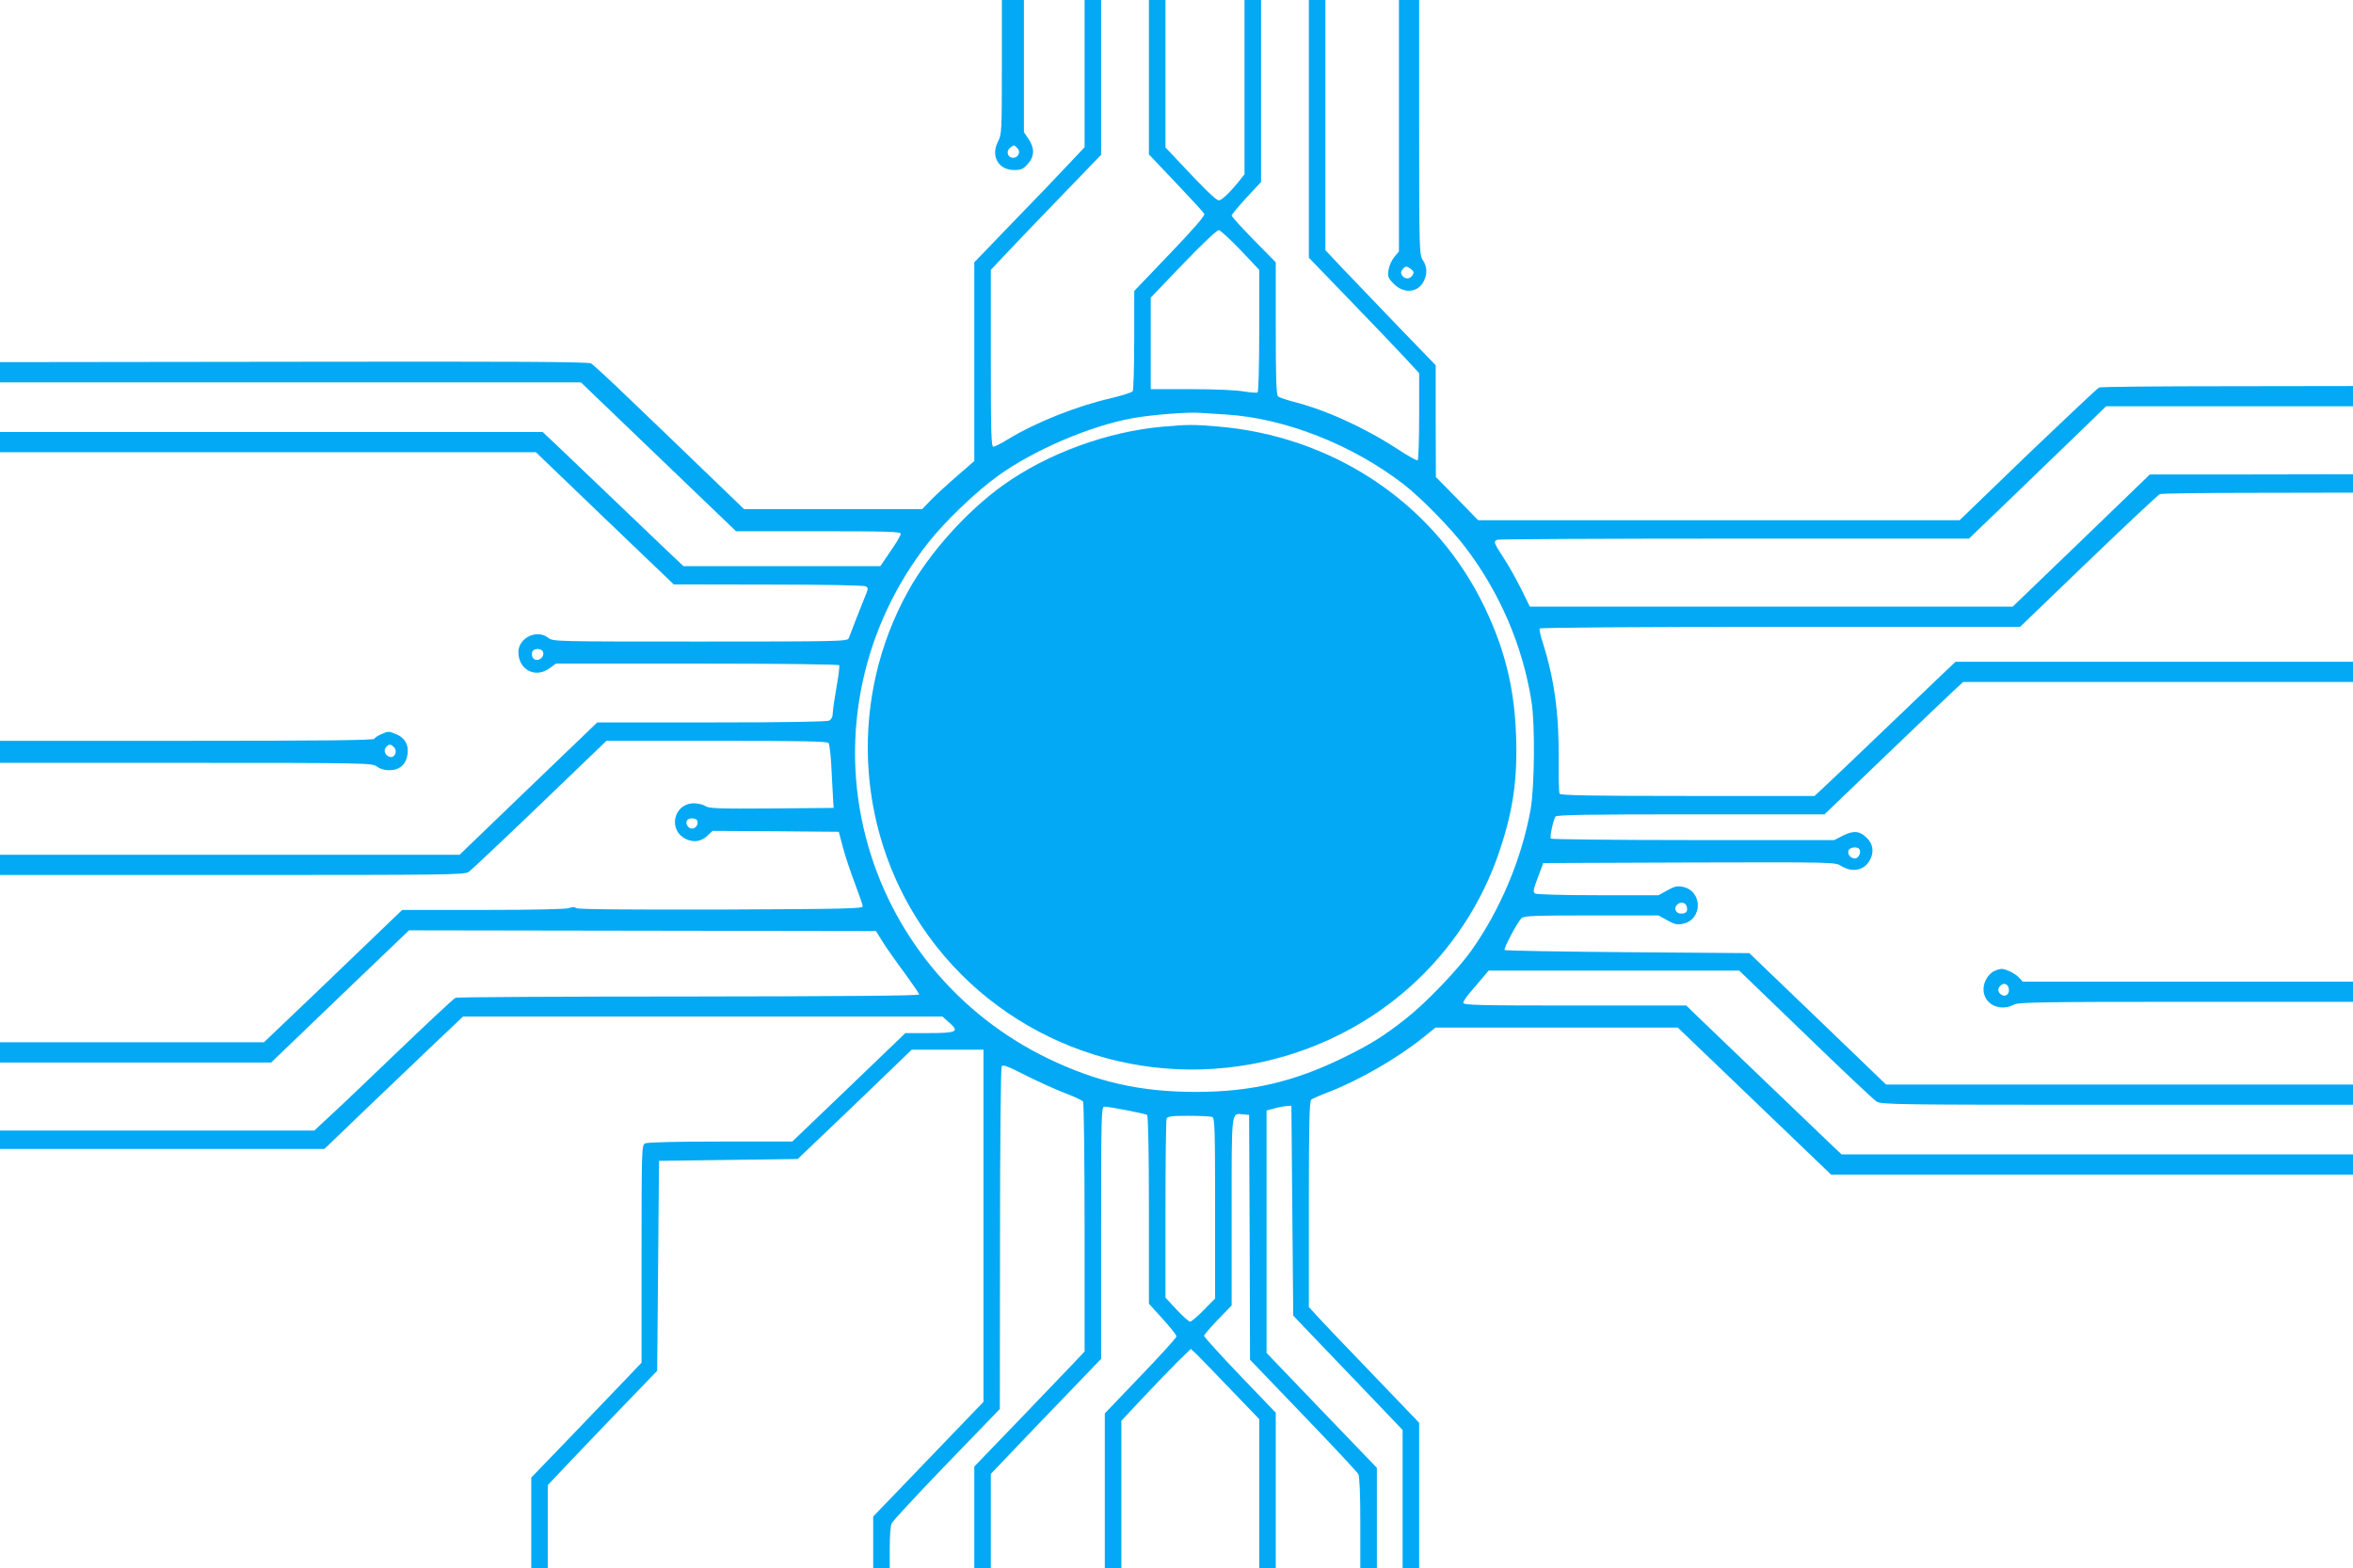 <?xml version="1.0" standalone="no"?>
<!DOCTYPE svg PUBLIC "-//W3C//DTD SVG 20010904//EN"
 "http://www.w3.org/TR/2001/REC-SVG-20010904/DTD/svg10.dtd">
<svg version="1.0" xmlns="http://www.w3.org/2000/svg"
 width="1280pt" height="853pt" viewBox="0 0 1280 853"
 preserveAspectRatio="xMidYMid meet">
<g transform="translate(0,853) scale(0.1,-0.1)"
fill="#03a9f4" stroke="none">
<path d="M5450 8165 c0 -351 -1 -366 -21 -405 -41 -79 2 -155 88 -155 38 0 49
5 74 33 37 41 38 86 4 136 l-25 37 0 359 0 360 -60 0 -60 0 0 -365z m84 -441
c22 -21 3 -56 -27 -52 -28 4 -35 38 -11 55 22 16 19 16 38 -3z"/>
<path d="M5900 8130 l0 -401 -87 -92 c-47 -51 -182 -192 -300 -313 l-213 -221
0 -541 0 -540 -92 -80 c-51 -44 -115 -103 -143 -131 l-49 -51 -484 0 -484 0
-216 208 c-119 115 -302 291 -407 391 -104 101 -199 188 -210 194 -15 9 -417
11 -1618 9 l-1597 -2 0 -55 0 -55 1580 0 1580 0 422 -405 422 -405 448 0 c380
0 448 -2 448 -14 0 -8 -25 -51 -56 -95 l-55 -81 -536 0 -535 0 -72 68 c-39 37
-181 173 -316 302 -135 129 -275 263 -312 298 l-66 62 -1476 0 -1476 0 0 -55
0 -55 1458 0 1457 0 375 -360 375 -359 515 -1 c303 0 521 -4 530 -10 12 -7 13
-14 3 -37 -20 -49 -90 -227 -96 -245 -6 -17 -53 -18 -808 -18 -786 0 -801 0
-826 20 -62 49 -162 1 -163 -77 0 -97 93 -145 170 -88 l34 25 767 0 c469 0
770 -4 774 -9 3 -6 -4 -60 -15 -122 -11 -62 -20 -125 -20 -140 0 -18 -7 -32
-19 -39 -13 -6 -232 -10 -641 -10 l-621 0 -375 -360 -374 -360 -1250 0 -1250
0 0 -55 0 -55 1263 0 c1175 0 1264 1 1287 17 14 10 188 174 387 365 l362 348
599 0 c468 0 602 -3 609 -12 6 -7 14 -78 17 -158 4 -80 8 -156 9 -170 l2 -25
-338 -3 c-289 -2 -341 0 -360 13 -12 8 -40 15 -62 15 -114 -1 -144 -152 -38
-197 43 -17 79 -10 114 23 l25 24 344 -2 343 -3 23 -87 c13 -48 42 -136 65
-195 22 -60 42 -115 42 -123 2 -13 -91 -15 -772 -18 -519 -1 -778 1 -786 8 -9
7 -21 7 -39 0 -17 -6 -192 -10 -468 -10 l-440 0 -72 -69 c-39 -37 -208 -199
-375 -360 l-305 -291 -718 0 -718 0 0 -55 0 -55 738 0 737 0 375 360 375 359
1270 -2 1270 -2 40 -64 c22 -34 75 -110 118 -167 42 -58 77 -109 77 -114 0 -7
-453 -10 -1252 -11 -689 0 -1261 -3 -1270 -7 -10 -4 -153 -138 -319 -297 -166
-160 -335 -320 -376 -357 l-73 -68 -855 0 -855 0 0 -50 0 -50 883 0 882 0 230
221 c127 121 296 283 377 360 l147 139 1304 0 1304 0 39 -35 c54 -47 38 -55
-116 -55 l-125 0 -307 -295 -308 -295 -390 0 c-251 0 -398 -4 -411 -10 -18
-10 -19 -28 -19 -602 l0 -591 -82 -86 c-45 -47 -180 -188 -300 -313 l-218
-226 0 -246 0 -246 45 0 45 0 0 225 0 226 82 87 c45 48 179 188 297 311 l216
224 5 571 5 571 377 5 377 5 38 36 c21 20 161 153 311 297 l272 262 195 0 195
0 0 -958 0 -958 -300 -312 -300 -312 0 -140 0 -140 45 0 45 0 0 109 c0 60 4
120 10 133 5 13 140 158 299 323 l290 300 1 925 c0 512 4 931 9 939 7 11 33 1
129 -48 67 -34 163 -77 214 -97 51 -19 96 -40 100 -47 4 -7 8 -315 8 -685 l0
-674 -62 -66 c-35 -37 -170 -178 -300 -313 l-238 -247 0 -276 0 -276 45 0 45
0 0 256 0 256 102 107 c55 58 190 199 300 313 l198 206 0 686 c0 647 1 686 18
686 25 0 221 -38 232 -45 6 -4 10 -197 10 -517 l0 -510 75 -83 c41 -45 75 -88
75 -95 0 -7 -88 -104 -195 -215 l-195 -204 0 -420 0 -421 45 0 45 0 0 400 0
401 119 127 c66 70 151 158 189 196 l70 68 35 -33 c19 -19 103 -105 186 -192
l151 -157 0 -405 0 -405 45 0 45 0 0 423 0 422 -195 203 c-107 112 -195 209
-195 215 0 6 34 45 75 88 l75 77 0 510 c0 561 -3 536 62 530 l33 -3 3 -666 2
-666 289 -301 c159 -165 294 -310 300 -321 7 -12 11 -110 11 -265 l0 -246 45
0 45 0 0 273 0 272 -300 312 -300 313 0 659 0 660 42 11 c23 7 53 12 67 13
l26 2 5 -571 5 -571 105 -110 c58 -61 192 -201 298 -311 l192 -201 0 -375 0
-376 45 0 45 0 0 395 0 395 -257 268 c-142 147 -277 289 -300 315 l-43 47 0
559 c0 435 3 561 13 569 6 5 49 24 94 41 169 66 373 183 515 297 l67 54 659 0
659 0 417 -400 417 -400 1420 0 1419 0 0 55 0 55 -1391 0 -1391 0 -77 73
c-128 122 -580 556 -677 649 l-91 88 -607 0 c-526 0 -606 2 -606 15 0 8 19 36
43 63 23 27 54 63 69 81 l26 31 682 0 681 0 360 -347 c198 -192 372 -356 387
-365 25 -17 107 -18 1310 -18 l1282 0 0 55 0 55 -1270 0 -1270 0 -372 358
-372 357 -662 5 c-364 3 -665 8 -669 12 -7 7 68 150 92 173 12 13 73 15 380
15 l365 0 47 -26 c37 -21 55 -26 83 -20 112 21 112 181 0 202 -28 6 -46 1 -83
-20 l-47 -26 -328 0 c-181 0 -335 4 -343 9 -13 8 -10 22 15 88 l29 78 794 3
c787 2 794 2 827 -19 64 -39 130 -23 159 38 20 42 13 83 -21 116 -37 37 -71
40 -127 12 l-49 -25 -768 0 c-423 0 -771 4 -774 8 -6 11 14 104 26 120 8 9
168 12 737 12 l726 0 321 308 c176 169 346 331 377 360 l56 52 1060 0 1061 0
0 55 0 55 -1081 0 -1081 0 -72 -68 c-39 -37 -184 -176 -321 -307 -138 -132
-278 -266 -312 -297 l-62 -58 -690 0 c-513 0 -692 3 -697 12 -4 6 -6 93 -5
192 2 245 -24 435 -88 635 -12 35 -18 67 -15 72 3 5 555 9 1309 9 l1304 0 372
358 c204 196 379 360 388 364 9 4 249 7 534 7 l517 1 0 50 0 50 -552 -1 -553
0 -373 -360 -373 -359 -1313 0 -1314 0 -47 96 c-26 52 -69 129 -96 170 -54 82
-56 89 -33 98 9 3 589 6 1290 6 l1275 0 262 252 c144 139 312 301 373 360
l111 108 671 0 672 0 0 55 0 55 -682 -1 c-376 0 -690 -3 -699 -7 -9 -4 -183
-168 -388 -364 l-371 -358 -1310 0 -1309 0 -115 118 -115 117 -1 304 0 304
-204 211 c-111 116 -246 257 -300 313 l-96 102 0 681 0 680 -45 0 -45 0 0
-701 0 -701 228 -236 c126 -130 261 -272 300 -314 l72 -78 0 -234 c0 -129 -4
-237 -8 -240 -5 -3 -53 24 -108 60 -179 117 -389 213 -569 259 -38 10 -76 23
-82 28 -10 7 -13 93 -13 369 l0 361 -120 122 c-66 67 -120 127 -120 133 0 5
36 48 80 96 l80 86 0 495 0 495 -45 0 -45 0 0 -474 0 -474 -27 -34 c-52 -65
-97 -108 -113 -108 -15 0 -85 69 -228 222 l-62 66 0 401 0 401 -45 0 -45 0 0
-420 0 -420 147 -155 c81 -85 150 -160 154 -168 6 -9 -54 -78 -187 -217 l-194
-203 0 -266 c0 -146 -4 -272 -8 -279 -5 -7 -56 -23 -113 -37 -190 -43 -411
-131 -563 -223 -37 -23 -74 -42 -82 -42 -12 0 -14 76 -14 481 l0 481 82 87
c44 47 179 188 300 313 l218 226 0 421 0 421 -45 0 -45 0 0 -400z m849 -961
l101 -107 0 -330 c0 -198 -4 -333 -9 -337 -6 -3 -41 0 -78 6 -39 7 -161 12
-285 12 l-218 0 0 249 0 249 177 185 c111 115 184 184 194 182 9 -2 62 -51
118 -109z m-79 -894 c321 -20 686 -164 965 -379 97 -75 261 -243 340 -348 185
-245 308 -531 356 -833 20 -123 17 -466 -5 -590 -49 -270 -166 -547 -324 -769
-75 -104 -242 -279 -351 -365 -121 -96 -196 -143 -346 -216 -268 -131 -502
-185 -800 -185 -300 0 -536 53 -800 180 -496 238 -860 680 -996 1209 -143 555
-17 1146 343 1602 89 113 260 277 379 362 195 140 502 271 730 312 105 19 299
34 369 29 25 -2 88 -6 140 -9z m-3716 -1291 c8 -20 -11 -44 -34 -44 -20 0 -32
23 -24 45 8 20 50 19 58 -1z m841 -928 c0 -29 -31 -44 -50 -25 -23 23 -9 51
24 47 18 -2 26 -9 26 -22z m6320 -146 c11 -17 -5 -50 -24 -50 -24 0 -43 23
-35 44 7 18 49 22 59 6z m-940 -310 c8 -27 -1 -40 -30 -40 -27 0 -41 26 -24
46 17 20 47 17 54 -6z m-2581 -1146 c14 -5 16 -59 16 -497 l0 -491 -62 -63
c-34 -35 -68 -63 -74 -63 -6 0 -39 29 -73 65 l-61 66 0 479 c0 263 3 485 6
494 5 13 25 16 119 16 62 0 120 -3 129 -6z"/>
<path d="M6326 6209 c-303 -27 -625 -145 -866 -316 -200 -143 -405 -371 -520
-579 -318 -573 -288 -1282 75 -1824 404 -603 1145 -895 1861 -735 607 137
1090 570 1283 1151 73 219 97 390 88 629 -10 270 -69 493 -193 736 -275 535
-813 888 -1431 939 -133 11 -158 11 -297 -1z"/>
<path d="M7610 7846 l0 -684 -26 -31 c-14 -17 -28 -49 -31 -71 -5 -35 -2 -43
30 -75 54 -54 130 -48 162 15 20 40 19 79 -5 115 -19 29 -20 48 -20 723 l0
692 -55 0 -55 0 0 -684z m66 -780 c15 -12 17 -18 8 -33 -14 -23 -43 -23 -57
-1 -8 12 -7 21 2 32 16 20 22 20 47 2z"/>
<path d="M2074 4536 c-18 -8 -35 -19 -38 -25 -5 -8 -295 -11 -1022 -11 l-1014
0 0 -60 0 -60 1013 0 c989 0 1013 -1 1037 -20 16 -12 41 -20 67 -20 57 0 92
31 100 87 7 52 -14 89 -62 109 -41 17 -42 17 -81 0z m70 -72 c19 -19 4 -57
-21 -52 -26 5 -39 34 -24 52 17 20 26 20 45 0z"/>
<path d="M10854 3250 c-36 -14 -64 -59 -64 -102 0 -80 88 -124 166 -83 25 13
151 15 937 15 l907 0 0 55 0 55 -898 0 -899 0 -19 21 c-20 23 -74 49 -96 48
-7 0 -23 -4 -34 -9z m74 -101 c4 -30 -22 -46 -44 -28 -17 14 -18 31 -2 47 19
19 43 9 46 -19z"/>
</g>
</svg>
